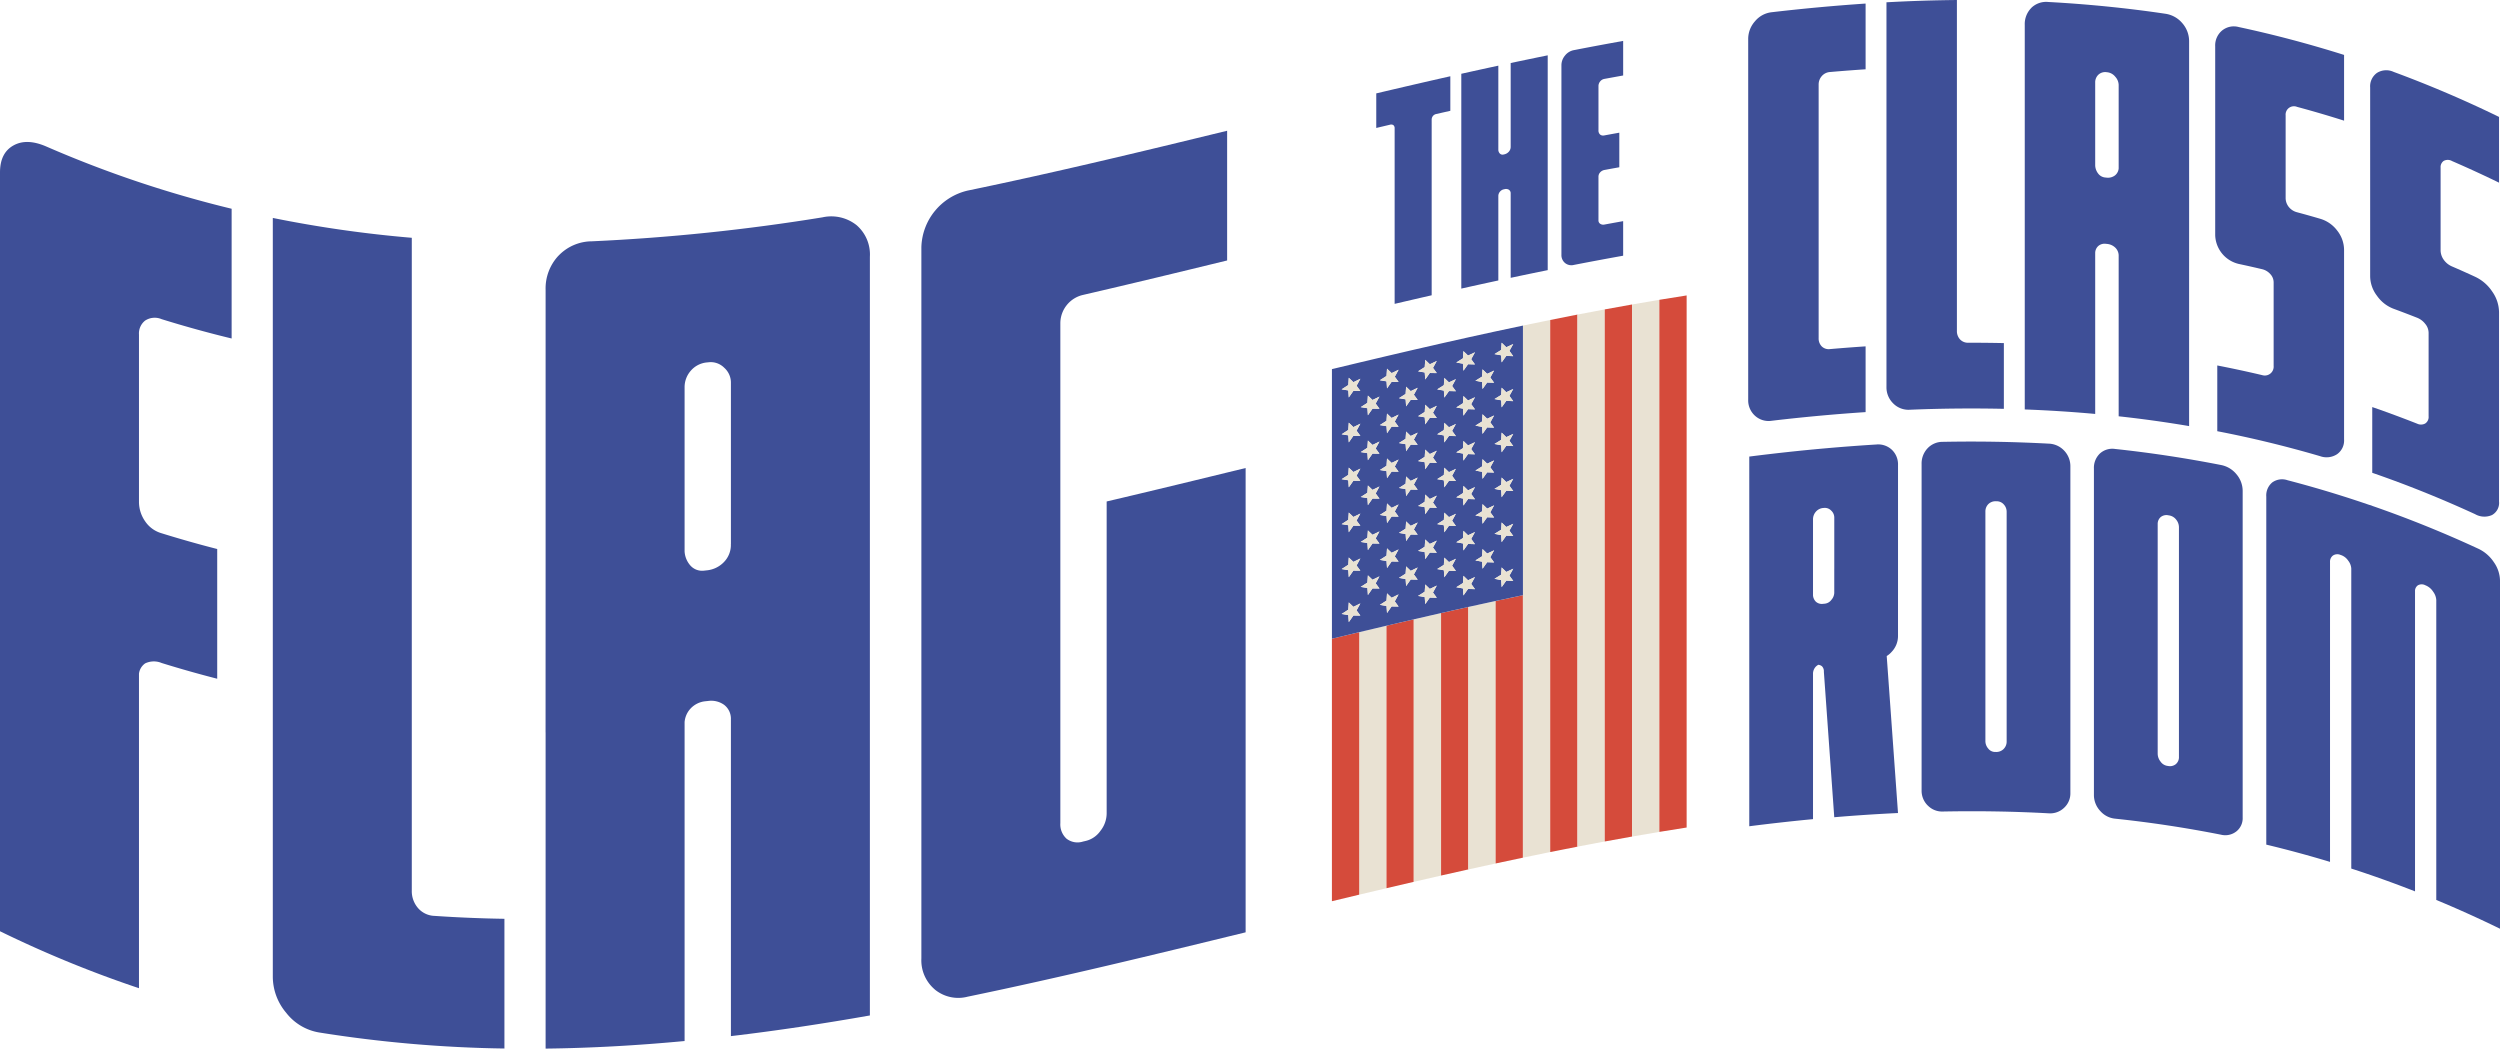 <svg id="Group_10125" data-name="Group 10125" xmlns="http://www.w3.org/2000/svg" xmlns:xlink="http://www.w3.org/1999/xlink" width="487.29" height="204.391" viewBox="0 0 487.29 204.391">
  <defs>
    <clipPath id="clip-path">
      <rect id="Rectangle_61" data-name="Rectangle 61" width="487.29" height="204.391" fill="none"/>
    </clipPath>
  </defs>
  <g id="Group_280" data-name="Group 280" clip-path="url(#clip-path)">
    <path id="Path_9954" data-name="Path 9954" d="M263.969,23.97a.779.779,0,0,0-.668-.083l-2.674.631V17.78q7.219-1.709,14.438-3.341v6.738q-1.363.306-2.727.618a1.138,1.138,0,0,0-.669.393,1.192,1.192,0,0,0-.241.776q-3.608.826-7.218,1.673a.8.8,0,0,0-.241-.666m.241-7.034q3.61-.846,7.218-1.673V57.132q-3.608.826-7.218,1.673V16.936" transform="translate(7.628 0.423)" fill="#3e4f97"/>
    <path id="Path_9955" data-name="Path 9955" d="M276.732,14.074q3.61-.806,7.218-1.583V54.36q-3.61.775-7.218,1.583Zm0,16.309q3.61-.806,7.218-1.583a1.084,1.084,0,0,0,.294.819.744.744,0,0,0,.721.192l.161-.034a1.64,1.64,0,0,0,.855-.5,1.39,1.39,0,0,0,.375-.988q3.61-.767,7.218-1.5v9.143q-3.608.732-7.218,1.5a.82.82,0,0,0-.348-.755,1.084,1.084,0,0,0-.829-.117l-.161.035a1.34,1.34,0,0,0-.748.454,1.307,1.307,0,0,0-.321.9q-3.61.775-7.218,1.583Zm9.625-18.406q3.61-.766,7.218-1.5V52.346q-3.608.732-7.218,1.5Z" transform="translate(8.099 0.307)" fill="#3e4f97"/>
    <path id="Path_9956" data-name="Path 9956" d="M296.389,10.605A2.876,2.876,0,0,1,298.1,9.548q4.812-.937,9.626-1.8v6.738q-1.819.326-3.636.662a1.364,1.364,0,0,0-.855.506,1.406,1.406,0,0,0-.321.889v8.609a1.035,1.035,0,0,0,.321.849.952.952,0,0,0,.8.171q1.47-.273,2.941-.537v6.738q-1.444.259-2.887.527a1.516,1.516,0,0,0-.829.449,1.238,1.238,0,0,0-.348.893V42.69a.783.783,0,0,0,.348.71,1.086,1.086,0,0,0,.829.14q1.819-.337,3.636-.663v6.738q-4.812.861-9.626,1.8a1.942,1.942,0,0,1-1.711-.386,1.985,1.985,0,0,1-.695-1.6V12.482a2.931,2.931,0,0,1,.695-1.876" transform="translate(8.654 0.227)" fill="#3e4f97"/>
    <path id="Path_9957" data-name="Path 9957" d="M332.385,81.013a4.046,4.046,0,0,1-1.323-3.138V7.6a5.182,5.182,0,0,1,1.323-3.472,4.916,4.916,0,0,1,3.255-1.765q9.154-1.068,18.307-1.689V13.486q-3.457.228-6.916.529a2.329,2.329,0,0,0-1.627.8,2.459,2.459,0,0,0-.61,1.632V65.881a2.182,2.182,0,0,0,.61,1.623,1.956,1.956,0,0,0,1.627.517q3.458-.3,6.916-.53V80.306q-9.152.608-18.307,1.688a3.925,3.925,0,0,1-3.255-.981" transform="translate(9.689 0.02)" fill="#3e4f97"/>
    <path id="Path_9958" data-name="Path 9958" d="M358.57,78.638a4.365,4.365,0,0,1-1.323-3.236V.446Q364.113.072,370.977,0V64.48a2.358,2.358,0,0,0,.61,1.674,2.113,2.113,0,0,0,1.627.653q3.458-.008,6.916.068V79.689q-9.152-.2-18.307.175a4.181,4.181,0,0,1-3.255-1.226" transform="translate(10.455)" fill="#3e4f97"/>
    <path id="Path_9959" data-name="Path 9959" d="M384.7,1.537A4.146,4.146,0,0,1,388.01.374c7.594.415,15.188,1.16,22.782,2.288a5.318,5.318,0,0,1,3.355,1.845,5.325,5.325,0,0,1,1.323,3.576V83.04q-6.866-1.163-13.73-1.909V16.548a2.457,2.457,0,0,0-.661-1.6,2.332,2.332,0,0,0-1.577-.877c-.034,0-.067-.005-.1-.009a1.942,1.942,0,0,0-1.627.5,2.045,2.045,0,0,0-.61,1.521V80.672q-6.866-.622-13.73-.874V4.842a4.471,4.471,0,0,1,1.271-3.3m-1.271,29.647q6.866.255,13.73.874a2.722,2.722,0,0,0,.559,1.729,1.936,1.936,0,0,0,1.373.793c.1.01.2.019.306.03a2.239,2.239,0,0,0,1.627-.443,1.934,1.934,0,0,0,.711-1.652q6.866.753,13.73,1.909V51.816q-6.866-1.163-13.73-1.909a2.177,2.177,0,0,0-.661-1.648,2.657,2.657,0,0,0-1.577-.723c-.1-.011-.2-.02-.3-.03a1.89,1.89,0,0,0-1.423.422,1.853,1.853,0,0,0-.61,1.521q-6.866-.624-13.73-.874Z" transform="translate(11.222 0.011)" fill="#3e4f97"/>
    <path id="Path_9960" data-name="Path 9960" d="M419.906,71.087q4.374.851,8.747,1.883a1.727,1.727,0,0,0,2.238-1.8V54.9a2.363,2.363,0,0,0-.662-1.637,3.075,3.075,0,0,0-1.576-.938q-2.288-.542-4.577-1.03a5.944,5.944,0,0,1-4.576-5.61V8.867a3.772,3.772,0,0,1,1.322-3.047,3.621,3.621,0,0,1,3.255-.7q10.273,2.2,20.544,5.437V23.371q-4.576-1.453-9.153-2.684a1.624,1.624,0,0,0-2.238,1.646V38.4a2.792,2.792,0,0,0,.61,1.785,3.015,3.015,0,0,0,1.627,1.044q2.239.6,4.475,1.258a6.4,6.4,0,0,1,3.356,2.333,6.1,6.1,0,0,1,1.322,3.771V85.512a3.248,3.248,0,0,1-1.372,2.876,3.726,3.726,0,0,1-3.306.377q-10.018-2.932-20.036-4.863Z" transform="translate(12.277 0.147)" fill="#3e4f97"/>
    <path id="Path_9961" data-name="Path 9961" d="M449.253,78.953q4.374,1.513,8.747,3.237a1.721,1.721,0,0,0,1.576-.032,1.507,1.507,0,0,0,.662-1.41V64.476a2.752,2.752,0,0,0-.662-1.743A3.743,3.743,0,0,0,458,61.544q-2.288-.9-4.577-1.746a6.943,6.943,0,0,1-3.255-2.545,6.37,6.37,0,0,1-1.322-3.765V16.67a3.214,3.214,0,0,1,1.322-2.845,3.4,3.4,0,0,1,3.255-.2A223.048,223.048,0,0,1,473.966,22.4V35.216q-4.576-2.229-9.153-4.211a1.672,1.672,0,0,0-1.627-.037,1.464,1.464,0,0,0-.61,1.32V48.356a3.2,3.2,0,0,0,.61,1.885,3.8,3.8,0,0,0,1.627,1.308q2.239.966,4.475,2a8.122,8.122,0,0,1,3.356,2.9,7.089,7.089,0,0,1,1.322,4V97.358A2.7,2.7,0,0,1,472.594,100a3.66,3.66,0,0,1-3.306-.178q-10.018-4.6-20.036-8.054Z" transform="translate(13.136 0.39)" fill="#3e4f97"/>
    <path id="Path_9962" data-name="Path 9962" d="M331.266,86.531q6.213-.792,12.424-1.388V157.2q-6.213.593-12.424,1.388V86.531m1.151,1.052a4.48,4.48,0,0,1,2.991-1.558q10.307-1.209,20.615-1.848a3.883,3.883,0,0,1,3.036,1.028,3.923,3.923,0,0,1,1.2,2.978v25.4q-6.213.295-12.424.821V98.391a1.832,1.832,0,0,0-.6-1.33,1.7,1.7,0,0,0-1.427-.519l-.093.007a2.108,2.108,0,0,0-1.472.734,2.226,2.226,0,0,0-.553,1.479v16.013q-6.213.593-12.424,1.388v-25.4a4.728,4.728,0,0,1,1.151-3.181m-1.151,22.6q6.213-.792,12.424-1.388V113.3a1.94,1.94,0,0,0,.553,1.512,1.72,1.72,0,0,0,1.38.425l.367-.033a1.829,1.829,0,0,0,1.289-.758,2.163,2.163,0,0,0,.553-1.335v-4.693q6.211-.523,12.424-.82v13.9a4.45,4.45,0,0,1-1.242,3.1,4.294,4.294,0,0,1-2.991,1.455q-5.154.31-10.308.776a2.283,2.283,0,0,0-1.472.641,2.014,2.014,0,0,0-.553,1.48q-6.213.593-12.424,1.387V110.184m14.173,17.223a1.265,1.265,0,0,0-1.013-.275v-2.117q6.765-.633,13.529-1.006,1.152,16,2.3,32-6.213.293-12.424.82-1.013-14.179-2.025-28.353a1.387,1.387,0,0,0-.368-1.071" transform="translate(9.695 2.463)" fill="#3e4f97"/>
    <path id="Path_9963" data-name="Path 9963" d="M365.1,154.563a4.031,4.031,0,0,1-1.2-2.954V88.016a4.323,4.323,0,0,1,1.151-3.072,4.017,4.017,0,0,1,2.991-1.269q10.307-.2,20.615.35A4.33,4.33,0,0,1,391.7,85.4a4.4,4.4,0,0,1,1.2,3.12v63.594a3.8,3.8,0,0,1-1.242,2.906,3.9,3.9,0,0,1-2.991,1.061c-6.871-.377-13.744-.481-20.615-.35a3.871,3.871,0,0,1-2.945-1.172m14.771-11.008a2.014,2.014,0,0,0,.6-1.5V97.323a2.076,2.076,0,0,0-.552-1.439,1.818,1.818,0,0,0-1.381-.626l-.092,0a1.99,1.99,0,0,0-1.564.576,2.018,2.018,0,0,0-.553,1.421v44.728a2.216,2.216,0,0,0,.553,1.478,1.685,1.685,0,0,0,1.289.662c.061,0,.122,0,.184,0a2.02,2.02,0,0,0,1.518-.569" transform="translate(10.65 2.447)" fill="#3e4f97"/>
    <path id="Path_9964" data-name="Path 9964" d="M397.734,155.55a4.546,4.546,0,0,1-1.2-3.1V88.855a3.843,3.843,0,0,1,1.151-2.931,3.58,3.58,0,0,1,2.991-.9q10.307,1.1,20.615,3.122a5.147,5.147,0,0,1,3.037,1.819,5.043,5.043,0,0,1,1.2,3.295v63.593a3.279,3.279,0,0,1-1.242,2.724,3.5,3.5,0,0,1-2.991.63q-10.307-2.039-20.615-3.121a4.414,4.414,0,0,1-2.945-1.539m14.771-9.1a1.758,1.758,0,0,0,.6-1.422V100.3a2.363,2.363,0,0,0-.552-1.515,2.137,2.137,0,0,0-1.381-.812l-.092-.014a1.789,1.789,0,0,0-1.565.367,1.76,1.76,0,0,0-.553,1.347q0,22.365,0,44.728a2.5,2.5,0,0,0,.553,1.552,1.974,1.974,0,0,0,1.289.834l.184.028a1.823,1.823,0,0,0,1.518-.364" transform="translate(11.605 2.488)" fill="#3e4f97"/>
    <path id="Path_9965" data-name="Path 9965" d="M430.324,91.388a3.265,3.265,0,0,1,2.991-.441q10.307,2.686,20.615,6.467a6.451,6.451,0,0,1,3.037,2.341,5.9,5.9,0,0,1,1.2,3.5v67.828q-6.211-2.436-12.424-4.446V108.2a2.752,2.752,0,0,0-.6-1.574,2.794,2.794,0,0,0-1.427-1.1l-.092-.029a1.532,1.532,0,0,0-1.473.143,1.491,1.491,0,0,0-.552,1.258V165.34q-6.213-1.88-12.424-3.367V94.146a3.3,3.3,0,0,1,1.15-2.757m16.566,4.762a3.163,3.163,0,0,1,2.991-.184,221.766,221.766,0,0,1,20.615,8.328,7.377,7.377,0,0,1,3.037,2.63,6.424,6.424,0,0,1,1.2,3.617v67.828q-6.213-3.032-12.424-5.611V114.317a3.007,3.007,0,0,0-.6-1.628,3.161,3.161,0,0,0-1.427-1.227l-.093-.036a1.508,1.508,0,0,0-1.472.01,1.357,1.357,0,0,0-.553,1.208v58.441q-6.211-2.436-12.424-4.446V98.811a3.039,3.039,0,0,1,1.151-2.661" transform="translate(12.56 2.657)" fill="#3e4f97"/>
    <path id="Path_9966" data-name="Path 9966" d="M2.607,27.573c1.74-.983,3.879-.906,6.424.2a219.9,219.9,0,0,0,36.118,12.13V65.19Q38.326,63.541,31.5,61.421a3.426,3.426,0,0,0-3.211.278,3.187,3.187,0,0,0-1.2,2.712V191.83A222.369,222.369,0,0,1,0,180.726V32.84c0-2.545.867-4.287,2.607-5.268m.8,77.733a9.594,9.594,0,0,1,7.626.386v5.818a16.282,16.282,0,0,1-5.217-3.792,22.037,22.037,0,0,1-4.215-6.18,16.33,16.33,0,0,1-1.6-6.9V85.815a222.368,222.368,0,0,0,27.09,11.1,6.591,6.591,0,0,0,1.2,3.91,5.751,5.751,0,0,0,3.013,2.269q5.516,1.721,11.034,3.131v25.284q-5.418-1.386-10.835-3.069a3.924,3.924,0,0,0-3.211.078,2.869,2.869,0,0,0-1.2,2.709A222.529,222.529,0,0,1,0,120.126V111.5c0-3.208,1.136-5.254,3.411-6.194" transform="translate(0 0.787)" fill="#3e4f97"/>
    <path id="Path_9967" data-name="Path 9967" d="M54.27,196.2a10.923,10.923,0,0,1-2.607-7.036V41.272a236.194,236.194,0,0,0,27.089,3.87v127.22a5.045,5.045,0,0,0,1.2,3.409,4.437,4.437,0,0,0,3.211,1.541q6.822.463,13.645.569v25.283a251.191,251.191,0,0,1-36.118-3.126A10.24,10.24,0,0,1,54.27,196.2" transform="translate(1.512 1.208)" fill="#3e4f97"/>
    <path id="Path_9968" data-name="Path 9968" d="M105.835,48.645a9.055,9.055,0,0,1,6.521-2.811A389.839,389.839,0,0,0,157.3,41.16a7.924,7.924,0,0,1,6.622,1.517,7.545,7.545,0,0,1,2.608,6.165V196.729c-9.029,1.593-18.058,2.962-27.087,4.027V73.336a3.869,3.869,0,0,0-1.307-2.857,3.712,3.712,0,0,0-3.11-1.06l-.2.02a4.7,4.7,0,0,0-3.212,1.631,4.845,4.845,0,0,0-1.2,3.226V201.714c-9.031.851-18.061,1.37-27.09,1.476V55.3a9.306,9.306,0,0,1,2.509-6.659m-2.509,58.63c9.03-.1,18.06-.624,27.09-1.475a4.528,4.528,0,0,0,1.1,3.2,3.06,3.06,0,0,0,2.708,1.031c.2-.023.4-.042.6-.065a5.318,5.318,0,0,0,3.211-1.556,4.759,4.759,0,0,0,1.4-3.574c9.029-1.063,18.058-2.434,27.087-4.025v34.311c-9.029,1.592-18.058,2.962-27.087,4.025a3.411,3.411,0,0,0-1.307-2.954,4.313,4.313,0,0,0-3.11-.762l-.6.064a4.544,4.544,0,0,0-2.81,1.388,4.375,4.375,0,0,0-1.2,3.223c-9.031.851-18.061,1.371-27.09,1.475Z" transform="translate(3.024 1.2)" fill="#3e4f97"/>
    <path id="Path_9969" data-name="Path 9969" d="M177.09,192.128a7.428,7.428,0,0,1-2.607-6.011V47.461a11.663,11.663,0,0,1,9.031-11.04c16.855-3.487,33.711-7.55,50.567-11.661q0,12.641,0,25.283c-9.365,2.284-18.73,4.553-28.094,6.718a5.682,5.682,0,0,0-4.415,5.424v97.523a3.77,3.77,0,0,0,1.2,3.036,3.488,3.488,0,0,0,3.211.565l.6-.139a4.892,4.892,0,0,0,2.81-1.958,5.5,5.5,0,0,0,1.206-3.392v-60.8c9.029-2.117,18.057-4.319,27.087-6.522V181c-18.06,4.408-36.119,8.808-54.177,12.543a7.207,7.207,0,0,1-6.424-1.41" transform="translate(5.107 0.725)" fill="#3e4f97"/>
    <path id="Path_9970" data-name="Path 9970" d="M262.716,118.493v51.164q-2.659.625-5.318,1.261V119.754q2.659-.635,5.318-1.261" transform="translate(7.533 3.468)" fill="#e9e2d3"/>
    <path id="Path_9971" data-name="Path 9971" d="M267.883,117.286V168.45q-2.659.616-5.318,1.242V118.528q2.659-.627,5.318-1.242" transform="translate(7.684 3.433)" fill="#d54b3b"/>
    <path id="Path_9972" data-name="Path 9972" d="M273.051,116.1v51.164q-2.659.6-5.318,1.221V117.321q2.659-.618,5.318-1.221" transform="translate(7.836 3.398)" fill="#e9e2d3"/>
    <path id="Path_9973" data-name="Path 9973" d="M278.218,114.941V166.1q-2.659.59-5.318,1.194V116.135q2.659-.6,5.318-1.194" transform="translate(7.987 3.364)" fill="#d54b3b"/>
    <path id="Path_9974" data-name="Path 9974" d="M283.385,113.81v51.164q-2.659.573-5.318,1.164V114.974q2.659-.59,5.318-1.164" transform="translate(8.138 3.331)" fill="#e9e2d3"/>
    <path id="Path_9975" data-name="Path 9975" d="M288.552,112.711v51.164q-2.659.557-5.318,1.131V113.842q2.659-.573,5.318-1.131" transform="translate(8.289 3.299)" fill="#d54b3b"/>
    <path id="Path_9976" data-name="Path 9976" d="M288.4,165.4V114.236h0V61.688q2.657-.556,5.315-1.093V164.306q-2.659.537-5.318,1.094" transform="translate(8.44 1.773)" fill="#e9e2d3"/>
    <path id="Path_9977" data-name="Path 9977" d="M293.568,164.336V60.625q2.659-.536,5.318-1.052V163.284q-2.659.514-5.318,1.052" transform="translate(8.592 1.743)" fill="#d54b3b"/>
    <path id="Path_9978" data-name="Path 9978" d="M298.736,163.313V59.6q2.659-.516,5.318-1.008V162.3q-2.659.493-5.318,1.008" transform="translate(8.743 1.715)" fill="#e9e2d3"/>
    <path id="Path_9979" data-name="Path 9979" d="M303.9,162.331V58.62q2.659-.491,5.318-.96V161.371q-2.659.466-5.318.96" transform="translate(8.894 1.688)" fill="#d54b3b"/>
    <path id="Path_9980" data-name="Path 9980" d="M309.07,161.4V57.686q2.659-.466,5.318-.908V160.489q-2.659.44-5.318.908" transform="translate(9.045 1.662)" fill="#e9e2d3"/>
    <path id="Path_9981" data-name="Path 9981" d="M314.237,160.513V56.8q2.66-.438,5.319-.852V159.66q-2.66.412-5.319.853" transform="translate(9.197 1.637)" fill="#d54b3b"/>
    <path id="Path_9982" data-name="Path 9982" d="M257.548,119.718v51.164q-2.659.633-5.318,1.275V120.993q2.659-.641,5.318-1.275" transform="translate(7.382 3.504)" fill="#d54b3b"/>
    <path id="Path_9983" data-name="Path 9983" d="M289.463,114.2V61.657h0q-2.659.557-5.318,1.131t-5.319,1.164q-2.659.588-5.318,1.194t-5.318,1.22q-2.659.616-5.318,1.242t-5.319,1.261q-2.659.633-5.318,1.275v52.547q2.66-.641,5.318-1.276t5.319-1.261q2.659-.625,5.318-1.241t5.318-1.221q2.66-.6,5.318-1.193t5.319-1.164q2.659-.573,5.318-1.131h0m-10.7-37.946,1.356-.64-.743,1.349.743,1.02-1.356-.042-.9,1.273c-.031-.457-.063-.917-.095-1.374l-1.3-.232,1.3-.81q.048-.709.095-1.417.449.437.9.873M259.243,75.3c.3.287.6.572.9.859L261.5,75.5q-.372.678-.744,1.36l.744,1.009-1.357-.02q-.449.641-.9,1.286-.048-.685-.095-1.373l-1.3-.212q.648-.415,1.3-.83.046-.709.095-1.417m3.724,3.5.9.861,1.357-.659-.744,1.36.744,1.01-1.357-.024-.9,1.285q-.048-.687-.095-1.373l-1.3-.215,1.3-.826q.046-.709.095-1.418m-3.724,5.257c.3.286.6.574.9.86l1.357-.663-.744,1.361.744,1.009c-.453-.006-.9-.014-1.357-.02q-.449.642-.9,1.286-.048-.687-.095-1.373l-1.3-.212,1.3-.831q.046-.709.095-1.417m0,8.759.9.86,1.357-.663-.744,1.361.744,1.008-1.357-.02q-.449.642-.9,1.287-.048-.687-.095-1.373l-1.3-.212,1.3-.831q.046-.709.095-1.417m0,8.759.9.859c.452-.219.9-.442,1.357-.663l-.744,1.361c.248.338.5.672.744,1.009l-1.357-.02c-.3.429-.6.856-.9,1.286-.032-.458-.064-.914-.095-1.373l-1.3-.212,1.3-.83q.046-.71.095-1.417m0,8.758.9.86c.452-.22.9-.443,1.357-.663l-.744,1.361.744,1.009-1.357-.021-.9,1.287q-.048-.687-.095-1.373l-1.3-.212,1.3-.831q.046-.709.095-1.417m2.331-3.013,1.3-.828q.046-.709.095-1.418l.9.863,1.357-.659q-.372.679-.744,1.359.372.506.744,1.01l-1.357-.024q-.448.642-.9,1.286-.048-.686-.095-1.373l-1.3-.215m22.344-5.077,1.3-.8q.048-.709.095-1.416l.9.882,1.357-.631q-.372.672-.744,1.343l.744,1.025q-.678-.028-1.357-.051l-.9,1.265q-.048-.687-.095-1.375l-1.3-.242m0-8.758,1.3-.8c.032-.471.063-.945.095-1.416l.9.882,1.357-.631q-.372.672-.744,1.343l.744,1.026-1.357-.052-.9,1.265q-.048-.687-.095-1.374-.648-.124-1.3-.242m0-8.759,1.3-.8q.048-.707.095-1.415.448.44.9.881l1.357-.63-.744,1.342.744,1.026q-.678-.028-1.357-.051l-.9,1.265c-.032-.459-.063-.916-.095-1.375l-1.3-.242m-5.159.286,1.356-.64-.743,1.348q.372.509.743,1.02L278.76,86.7l-.9,1.273q-.046-.687-.095-1.374l-1.3-.232q.648-.408,1.3-.811c.032-.471.064-.945.095-1.416l.9.873m-11.173,6.916,1.357-.655q-.372.678-.743,1.357l.743,1.012-1.357-.027q-.448.641-.9,1.281-.048-.687-.095-1.373c-.432-.073-.866-.145-1.3-.219l1.3-.823q.048-.709.095-1.417l.9.865m14.9,7.088q-.449.633-.9,1.269-.048-.687-.095-1.374l-1.3-.237,1.3-.806q.046-.709.095-1.416.448.437.9.878.678-.32,1.357-.636l-.744,1.345.744,1.024-1.357-.047m-3.724-3.557q-.449.635-.9,1.272c-.031-.457-.063-.917-.095-1.374q-.648-.114-1.3-.232l1.3-.81c.032-.472.064-.946.095-1.417l.9.874,1.356-.641q-.371.675-.743,1.349c.248.341.5.679.743,1.02l-1.356-.041m3.724-5.2-.9,1.268c-.032-.457-.064-.916-.095-1.374l-1.3-.236,1.3-.806q.046-.709.095-1.417.448.438.9.878l1.357-.635-.744,1.345.744,1.023c-.453-.015-.9-.032-1.357-.046m-11.173,6.881q-.448.639-.9,1.279c-.032-.458-.063-.917-.095-1.374-.432-.075-.865-.148-1.3-.222q.65-.409,1.3-.82.048-.709.095-1.416.449.432.9.867l1.357-.651-.744,1.353c.248.34.5.677.744,1.016l-1.357-.032m-.9-11.313c.3.289.6.577.9.868l1.357-.652-.744,1.355.744,1.015q-.678-.017-1.357-.032-.448.639-.9,1.279-.048-.685-.095-1.374l-1.3-.221,1.3-.821c.032-.471.063-.945.095-1.416m3.63,4.944q.046-.71.094-1.416c.3.289.6.581.9.871l1.357-.647q-.372.676-.744,1.352l.744,1.017-1.357-.036-.9,1.276c-.031-.459-.063-.916-.094-1.374l-1.3-.226,1.3-.816m7.542-11.836q.448.44.9.878l1.357-.635-.744,1.345.744,1.024-1.357-.047q-.449.633-.9,1.269c-.032-.458-.064-.917-.095-1.374q-.65-.12-1.3-.237l1.3-.806q.046-.709.095-1.417m.9,28.841c-.3.422-.6.846-.9,1.268-.032-.458-.064-.915-.095-1.374l-1.3-.236,1.3-.806q.046-.709.095-1.416l.9.877,1.357-.635L283.1,106.8l.744,1.023c-.453-.014-.9-.032-1.357-.046m-3.724-3.558-.9,1.273q-.046-.687-.095-1.374c-.432-.076-.865-.154-1.3-.232l1.3-.81c.032-.472.064-.946.095-1.417q.449.435.9.874l1.356-.641-.743,1.349.743,1.019-1.356-.041m-6.014-3.873q.65-.408,1.3-.815c.031-.472.063-.944.094-1.417.3.289.6.581.9.871l1.357-.646-.744,1.351.744,1.017-1.357-.035q-.449.636-.9,1.275c-.031-.458-.063-.915-.094-1.374l-1.3-.226m-1.435,5.553-.9,1.28q-.048-.686-.095-1.375l-1.3-.221,1.3-.82q.048-.709.095-1.417l.9.868,1.357-.65-.744,1.353.744,1.015-1.357-.032m-3.724-3.523-.9,1.281c-.032-.458-.064-.914-.095-1.373l-1.3-.218,1.3-.823q.048-.71.095-1.418l.9.865,1.357-.655q-.372.678-.743,1.357l.743,1.013-1.357-.028m-6.013-3.811c.432-.275.865-.552,1.3-.826q.046-.71.095-1.418l.9.863,1.357-.66-.744,1.36.744,1.01-1.357-.024-.9,1.285q-.048-.687-.095-1.373l-1.3-.215m0-8.759c.432-.275.865-.553,1.3-.826q.046-.709.095-1.418.448.432.9.863l1.357-.659q-.372.678-.744,1.359.372.506.744,1.01l-1.357-.024q-.448.644-.9,1.285c-.032-.457-.064-.916-.095-1.373q-.65-.107-1.3-.215m6.013-6.634,1.357-.655-.743,1.357.743,1.013-1.357-.028-.9,1.281q-.048-.687-.095-1.373l-1.3-.218,1.3-.824q.048-.709.095-1.417l.9.865m2.827-6.1.9.868,1.357-.652-.744,1.355c.248.34.5.676.744,1.015l-1.357-.032q-.448.639-.9,1.28c-.032-.459-.063-.916-.095-1.375-.432-.075-.865-.147-1.3-.221.433-.273.866-.548,1.3-.82q.048-.709.095-1.417m3.63,4.945c.031-.473.063-.945.094-1.417.3.289.6.581.9.871q.678-.324,1.357-.646l-.744,1.351.744,1.017-1.357-.035-.9,1.275c-.031-.458-.063-.915-.094-1.374q-.65-.111-1.3-.226l1.3-.815m7.542-11.836q.448.438.9.878l1.357-.636-.744,1.345.744,1.024-1.357-.047-.9,1.269c-.032-.458-.064-.917-.095-1.374l-1.3-.237,1.3-.806c.031-.471.063-.945.095-1.416m3.724,3.576.9.881,1.357-.63q-.372.672-.744,1.343l.744,1.026c-.452-.019-.9-.035-1.357-.052l-.9,1.265q-.048-.687-.095-1.375l-1.3-.241,1.3-.8c.032-.471.063-.945.095-1.416m-1.393,37.251,1.3-.8c.032-.47.063-.944.095-1.415q.448.44.9.881l1.357-.63-.744,1.343.744,1.025c-.452-.018-.9-.034-1.357-.052l-.9,1.266q-.048-.687-.095-1.375-.648-.123-1.3-.242m-5.159,1.973-.9,1.272c-.031-.457-.063-.916-.095-1.373l-1.3-.232,1.3-.811c.032-.471.064-.945.095-1.417q.449.438.9.874l1.356-.641q-.371.675-.743,1.349l.743,1.02-1.356-.041m-6.014-3.873q.65-.408,1.3-.815.046-.709.094-1.417l.9.871,1.357-.647-.744,1.352.744,1.017q-.679-.02-1.357-.036l-.9,1.276c-.031-.459-.063-.916-.094-1.374l-1.3-.226m-1.435,5.553q-.448.641-.9,1.279-.048-.687-.095-1.374l-1.3-.221,1.3-.82q.048-.709.095-1.417.449.432.9.868.679-.327,1.357-.652l-.744,1.355.744,1.015-1.357-.032m-3.724-3.523q-.448.639-.9,1.281-.048-.687-.095-1.373l-1.3-.219,1.3-.823q.048-.709.095-1.417l.9.865,1.357-.655q-.372.678-.743,1.357l.743,1.013-1.357-.028m-6.013,4.948,1.3-.828q.046-.709.095-1.418l.9.863q.678-.329,1.357-.66l-.744,1.36q.372.506.744,1.01l-1.357-.024-.9,1.285q-.048-.685-.095-1.372l-1.3-.215m-6.056-.476c.3.285.6.573.9.858l1.356-.666-.743,1.363.743,1.007-1.356-.016-.9,1.288q-.046-.687-.095-1.372c-.432-.071-.865-.139-1.3-.211.432-.276.865-.555,1.3-.832q.048-.709.095-1.418m0-8.759.9.859,1.356-.666q-.372.681-.743,1.362l.743,1.007-1.356-.016-.9,1.288q-.046-.687-.095-1.372c-.432-.071-.865-.14-1.3-.21l1.3-.833q.048-.709.095-1.418m0-8.759.9.859,1.356-.666-.743,1.363c.248.335.5.671.743,1.007l-1.356-.018-.9,1.288q-.046-.685-.095-1.372l-1.3-.21,1.3-.833q.048-.709.095-1.418m0-8.758c.3.285.6.573.9.858l1.356-.665q-.372.679-.743,1.362l.743,1.007-1.356-.016q-.449.642-.9,1.288-.046-.685-.095-1.373c-.432-.071-.865-.14-1.3-.21.432-.276.865-.555,1.3-.832q.048-.709.095-1.418m0-8.759c.3.286.6.573.9.858l1.356-.665-.743,1.363q.372.5.743,1.007-.678-.011-1.356-.017l-.9,1.288q-.046-.685-.095-1.373l-1.3-.209,1.3-.833q.048-.709.095-1.418m.9-7.9,1.356-.665q-.372.679-.743,1.362c.248.335.5.671.743,1.007q-.678-.009-1.356-.016l-.9,1.288q-.046-.689-.095-1.373c-.432-.071-.865-.14-1.3-.21l1.3-.833q.048-.709.095-1.417c.3.285.6.572.9.858m6.457-1.21q.046-.71.095-1.418l.9.863,1.357-.659-.744,1.359.744,1.01-1.357-.024-.9,1.285q-.048-.687-.095-1.373l-1.3-.215,1.3-.826m4.715,2.951,1.357-.655-.743,1.357.743,1.013c-.452-.009-.9-.02-1.357-.028q-.448.641-.9,1.281-.048-.687-.095-1.373l-1.3-.219,1.3-.822q.048-.709.095-1.417c.3.288.6.574.9.864m3.724-3.548q-.448.639-.9,1.279-.048-.687-.095-1.375l-1.3-.22,1.3-.821q.048-.709.095-1.416c.3.288.6.578.9.867q.679-.324,1.357-.651l-.744,1.355.744,1.014-1.357-.031m2.734,2.39c.031-.473.063-.945.094-1.417l.9.871,1.357-.646-.744,1.351q.372.508.744,1.018-.679-.02-1.357-.036l-.9,1.275c-.031-.459-.063-.915-.094-1.373q-.65-.116-1.3-.227c.433-.272.866-.546,1.3-.815M278.76,67.5l1.356-.64q-.371.675-.743,1.348l.743,1.02-1.356-.041-.9,1.272q-.046-.687-.095-1.374c-.432-.077-.865-.155-1.3-.231l1.3-.811q.048-.709.095-1.417l.9.874m6.457-1.087q.048-.707.095-1.415.448.438.9.881.678-.317,1.357-.63l-.744,1.342.744,1.026-1.357-.051q-.448.631-.9,1.265c-.032-.46-.063-.917-.095-1.376l-1.3-.241,1.3-.8" transform="translate(7.382 1.804)" fill="#3e4f97"/>
    <path id="Path_9984" data-name="Path 9984" d="M257.719,71.72q-.374.681-.745,1.362l.745,1.007-1.358-.016c-.3.43-.6.858-.9,1.288q-.046-.687-.095-1.373l-1.3-.209,1.3-.833q.049-.709.095-1.418l.9.858,1.358-.665" transform="translate(7.436 2.093)" fill="#e9e2d3"/>
    <path id="Path_9985" data-name="Path 9985" d="M257.719,114.268q-.374.681-.745,1.363l.745,1.007-1.358-.018c-.3.429-.6.858-.9,1.289q-.046-.687-.095-1.373l-1.3-.21q.65-.415,1.3-.833c.033-.472.064-.946.095-1.417l.9.857,1.358-.665" transform="translate(7.436 3.339)" fill="#e9e2d3"/>
    <path id="Path_9986" data-name="Path 9986" d="M257.719,80.229q-.374.681-.745,1.363l.745,1.007q-.679-.011-1.358-.018c-.3.43-.6.859-.9,1.289q-.046-.687-.095-1.373c-.432-.07-.865-.141-1.3-.21l1.3-.833c.033-.472.064-.946.095-1.417l.9.857,1.358-.665" transform="translate(7.436 2.342)" fill="#e9e2d3"/>
    <path id="Path_9987" data-name="Path 9987" d="M257.719,88.739c-.249.453-.5.909-.745,1.362q.372.5.745,1.008l-1.358-.018c-.3.429-.6.858-.9,1.289q-.046-.687-.095-1.373-.648-.107-1.3-.21c.433-.277.866-.556,1.3-.833.033-.472.064-.946.095-1.417l.9.857,1.358-.665" transform="translate(7.436 2.591)" fill="#e9e2d3"/>
    <path id="Path_9988" data-name="Path 9988" d="M257.719,97.25q-.374.679-.745,1.362.372.5.745,1.008-.679-.011-1.358-.017c-.3.429-.6.858-.9,1.288q-.046-.687-.095-1.372c-.432-.071-.865-.14-1.3-.21l1.3-.833q.049-.709.095-1.418c.3.286.6.572.9.858l1.358-.665" transform="translate(7.436 2.84)" fill="#e9e2d3"/>
    <path id="Path_9989" data-name="Path 9989" d="M257.719,105.758c-.249.453-.5.909-.745,1.362l.745,1.007-1.358-.016c-.3.429-.6.858-.9,1.288q-.046-.687-.095-1.372c-.432-.071-.865-.14-1.3-.21l1.3-.833q.049-.709.095-1.418c.3.286.6.572.9.858l1.358-.665" transform="translate(7.436 3.09)" fill="#e9e2d3"/>
    <path id="Path_9990" data-name="Path 9990" d="M284.411,64.9l.9.881,1.357-.63-.744,1.343.744,1.025-1.357-.051-.9,1.265q-.048-.689-.095-1.375l-1.3-.242,1.3-.8q.048-.707.095-1.415" transform="translate(8.283 1.899)" fill="#e9e2d3"/>
    <path id="Path_9991" data-name="Path 9991" d="M284.316,108.867q.048-.707.095-1.415l.9.88,1.357-.63q-.372.673-.744,1.343l.744,1.026-1.357-.052-.9,1.266q-.048-.689-.095-1.375-.648-.124-1.3-.242l1.3-.8" transform="translate(8.283 3.145)" fill="#e9e2d3"/>
    <path id="Path_9992" data-name="Path 9992" d="M286.664,73.663q-.372.672-.744,1.343l.744,1.026c-.452-.019-.9-.035-1.357-.052l-.9,1.265q-.048-.687-.095-1.375l-1.3-.241,1.3-.8c.031-.471.063-.945.095-1.416q.448.442.9.881l1.357-.63" transform="translate(8.283 2.149)" fill="#e9e2d3"/>
    <path id="Path_9993" data-name="Path 9993" d="M284.316,83.337q.048-.707.095-1.415.448.44.9.881l1.357-.63-.744,1.342.744,1.026q-.678-.028-1.357-.051l-.9,1.265c-.032-.459-.063-.916-.095-1.375l-1.3-.242,1.3-.8" transform="translate(8.283 2.398)" fill="#e9e2d3"/>
    <path id="Path_9994" data-name="Path 9994" d="M284.316,91.847q.048-.707.095-1.415.448.44.9.881l1.357-.63-.744,1.342.744,1.026L285.307,93q-.448.631-.9,1.265-.048-.689-.095-1.375-.648-.122-1.3-.242l1.3-.8" transform="translate(8.283 2.647)" fill="#e9e2d3"/>
    <path id="Path_9995" data-name="Path 9995" d="M284.316,100.357q.048-.707.095-1.415.448.44.9.881l1.357-.63c-.248.448-.5.893-.744,1.342l.744,1.026q-.678-.028-1.357-.052l-.9,1.266q-.048-.689-.095-1.375l-1.3-.242,1.3-.8" transform="translate(8.283 2.896)" fill="#e9e2d3"/>
    <path id="Path_9996" data-name="Path 9996" d="M261.337,75.114c-.248.452-.5.907-.744,1.36l.744,1.01-1.357-.021-.9,1.287q-.048-.687-.095-1.373l-1.3-.213,1.3-.83q.048-.709.095-1.417c.3.287.6.572.9.86l1.357-.663" transform="translate(7.542 2.193)" fill="#e9e2d3"/>
    <path id="Path_9997" data-name="Path 9997" d="M261.337,83.624l-.744,1.361.744,1.009-1.357-.021-.9,1.287q-.048-.687-.095-1.373-.648-.108-1.3-.212.648-.417,1.3-.831.048-.709.095-1.417.449.429.9.86l1.357-.663" transform="translate(7.542 2.442)" fill="#e9e2d3"/>
    <path id="Path_9998" data-name="Path 9998" d="M261.337,92.133l-.744,1.361.744,1.008-1.357-.02-.9,1.287q-.048-.687-.095-1.373l-1.3-.212,1.3-.831q.048-.709.095-1.417.449.429.9.86l1.357-.663" transform="translate(7.542 2.691)" fill="#e9e2d3"/>
    <path id="Path_9999" data-name="Path 9999" d="M261.337,100.643,260.592,102l.744,1.009-1.357-.021c-.3.429-.6.856-.9,1.287-.032-.458-.063-.914-.095-1.373l-1.3-.212,1.3-.83q.048-.71.095-1.418c.3.287.6.572.9.86l1.357-.663" transform="translate(7.542 2.94)" fill="#e9e2d3"/>
    <path id="Path_10000" data-name="Path 10000" d="M261.337,109.152l-.744,1.361.744,1.009q-.678-.012-1.357-.021l-.9,1.287q-.048-.687-.095-1.373l-1.3-.212,1.3-.831q.048-.709.095-1.417l.9.86,1.357-.663" transform="translate(7.542 3.189)" fill="#e9e2d3"/>
    <path id="Path_10001" data-name="Path 10001" d="M262.7,69.807c.3.287.6.576.9.863l1.357-.659q-.372.679-.744,1.359l.744,1.01-1.357-.023-.9,1.284q-.048-.687-.095-1.373l-1.3-.214,1.3-.828q.048-.71.095-1.418" transform="translate(7.648 2.043)" fill="#e9e2d3"/>
    <path id="Path_10002" data-name="Path 10002" d="M262.607,113.773q.048-.709.095-1.418l.9.863q.678-.329,1.357-.66l-.744,1.36q.372.506.744,1.01L263.6,114.9l-.9,1.285q-.048-.685-.095-1.372l-1.3-.215,1.3-.828" transform="translate(7.648 3.288)" fill="#e9e2d3"/>
    <path id="Path_10003" data-name="Path 10003" d="M264.955,78.52q-.372.679-.743,1.36l.743,1.01-1.356-.024-.9,1.285q-.046-.687-.095-1.373l-1.3-.215,1.3-.826q.048-.709.095-1.418l.9.861,1.356-.659" transform="translate(7.648 2.292)" fill="#e9e2d3"/>
    <path id="Path_10004" data-name="Path 10004" d="M262.607,88.244q.048-.709.095-1.417l.9.861,1.357-.659c-.248.452-.5.907-.744,1.359l.744,1.011c-.452-.008-.9-.018-1.357-.024l-.9,1.285q-.048-.687-.095-1.373l-1.3-.215,1.3-.828" transform="translate(7.648 2.541)" fill="#e9e2d3"/>
    <path id="Path_10005" data-name="Path 10005" d="M262.607,96.754q.048-.709.095-1.418c.3.287.6.576.9.863l1.357-.659c-.248.452-.5.907-.744,1.359l.744,1.011c-.452-.008-.9-.017-1.357-.024l-.9,1.283q-.048-.685-.095-1.372l-1.3-.215,1.3-.828" transform="translate(7.648 2.79)" fill="#e9e2d3"/>
    <path id="Path_10006" data-name="Path 10006" d="M262.607,105.263q.048-.709.095-1.418l.9.864,1.357-.659q-.372.678-.744,1.359l.744,1.009c-.452-.006-.9-.016-1.357-.023q-.448.642-.9,1.285-.048-.687-.095-1.373l-1.3-.215q.648-.414,1.3-.828" transform="translate(7.648 3.039)" fill="#e9e2d3"/>
    <path id="Path_10007" data-name="Path 10007" d="M268.573,73.422q-.372.678-.743,1.356l.743,1.014c-.452-.009-.9-.02-1.357-.028q-.448.641-.9,1.281-.048-.687-.095-1.373l-1.3-.219,1.3-.823q.048-.709.095-1.417c.3.289.6.575.9.865l1.357-.655" transform="translate(7.753 2.143)" fill="#e9e2d3"/>
    <path id="Path_10008" data-name="Path 10008" d="M268.573,81.932l-.743,1.357.743,1.013-1.357-.028-.9,1.281q-.048-.687-.095-1.373l-1.3-.218,1.3-.824q.048-.709.095-1.417l.9.865,1.357-.655" transform="translate(7.753 2.392)" fill="#e9e2d3"/>
    <path id="Path_10009" data-name="Path 10009" d="M268.573,90.442q-.372.678-.743,1.357l.743,1.012-1.357-.027q-.448.641-.9,1.281-.048-.687-.095-1.373l-1.3-.218q.648-.414,1.3-.824.048-.709.095-1.417l.9.865,1.357-.655" transform="translate(7.753 2.641)" fill="#e9e2d3"/>
    <path id="Path_10010" data-name="Path 10010" d="M266.32,102.574c-.032-.458-.064-.914-.095-1.373l-1.3-.218,1.3-.823q.048-.71.095-1.418l.9.865,1.357-.655q-.372.678-.743,1.357l.743,1.013-1.357-.028-.9,1.281" transform="translate(7.753 2.89)" fill="#e9e2d3"/>
    <path id="Path_10011" data-name="Path 10011" d="M266.32,111.084q-.048-.687-.095-1.373l-1.3-.218,1.3-.824q.048-.709.095-1.417l.9.865,1.357-.655q-.372.678-.743,1.357l.743,1.013-1.357-.028q-.448.639-.9,1.281" transform="translate(7.753 3.139)" fill="#e9e2d3"/>
    <path id="Path_10012" data-name="Path 10012" d="M269.843,70.583l-1.3-.221,1.3-.82q.048-.709.095-1.417l.9.868,1.357-.65-.744,1.353.744,1.015c-.452-.011-.9-.021-1.357-.031q-.448.638-.9,1.278c-.032-.457-.063-.916-.095-1.374" transform="translate(7.859 1.994)" fill="#e9e2d3"/>
    <path id="Path_10013" data-name="Path 10013" d="M269.843,113.131l-1.3-.221,1.3-.821q.048-.707.095-1.416.448.432.9.868.678-.327,1.357-.652l-.744,1.355q.372.506.744,1.015l-1.357-.032q-.448.639-.9,1.279-.048-.687-.095-1.374" transform="translate(7.859 3.239)" fill="#e9e2d3"/>
    <path id="Path_10014" data-name="Path 10014" d="M272.191,76.85q-.372.676-.744,1.355c.248.34.5.676.744,1.015l-1.357-.032c-.3.426-.6.851-.9,1.279-.032-.458-.063-.915-.095-1.374-.432-.076-.865-.148-1.3-.221l1.3-.82q.048-.709.095-1.417l.9.867,1.357-.65" transform="translate(7.859 2.243)" fill="#e9e2d3"/>
    <path id="Path_10015" data-name="Path 10015" d="M272.191,85.359l-.744,1.353.744,1.016q-.678-.017-1.357-.032-.448.639-.9,1.279-.048-.685-.095-1.374l-1.3-.222q.65-.409,1.3-.82c.032-.471.063-.945.095-1.416l.9.867,1.357-.65" transform="translate(7.859 2.492)" fill="#e9e2d3"/>
    <path id="Path_10016" data-name="Path 10016" d="M269.843,96.112l-1.3-.221,1.3-.821q.048-.709.095-1.416.448.432.9.868.678-.327,1.357-.652l-.744,1.355.744,1.015-1.357-.032q-.448.639-.9,1.279-.048-.687-.095-1.374" transform="translate(7.859 2.741)" fill="#e9e2d3"/>
    <path id="Path_10017" data-name="Path 10017" d="M269.843,104.622l-1.3-.221,1.3-.821q.048-.707.095-1.416.448.432.9.868l1.357-.652-.744,1.355q.372.506.744,1.015c-.452-.012-.9-.022-1.357-.032q-.448.641-.9,1.279-.048-.686-.095-1.374" transform="translate(7.859 2.99)" fill="#e9e2d3"/>
    <path id="Path_10018" data-name="Path 10018" d="M273.556,71.551l.9.871,1.357-.647-.744,1.351.744,1.018-1.357-.036q-.448.639-.9,1.276c-.032-.459-.063-.916-.095-1.374l-1.3-.227,1.3-.815q.048-.709.095-1.416" transform="translate(7.965 2.094)" fill="#e9e2d3"/>
    <path id="Path_10019" data-name="Path 10019" d="M273.556,80.06l.9.871,1.357-.646-.744,1.351.744,1.018-1.357-.036q-.448.638-.9,1.275-.048-.687-.095-1.373-.648-.113-1.3-.227.648-.408,1.3-.815c.032-.473.063-.945.095-1.417" transform="translate(7.965 2.343)" fill="#e9e2d3"/>
    <path id="Path_10020" data-name="Path 10020" d="M273.556,88.57l.9.871,1.357-.646-.744,1.351.744,1.017c-.452-.011-.9-.025-1.357-.035l-.9,1.275c-.032-.459-.063-.915-.095-1.373l-1.3-.227,1.3-.815c.032-.473.063-.945.095-1.417" transform="translate(7.965 2.592)" fill="#e9e2d3"/>
    <path id="Path_10021" data-name="Path 10021" d="M273.462,98.5c.032-.472.063-.944.095-1.417l.9.871q.678-.326,1.357-.647c-.248.452-.5.9-.744,1.352q.372.506.744,1.017l-1.357-.036-.9,1.276c-.032-.459-.063-.915-.095-1.374l-1.3-.226,1.3-.815" transform="translate(7.965 2.841)" fill="#e9e2d3"/>
    <path id="Path_10022" data-name="Path 10022" d="M273.462,107.006q.048-.709.095-1.416l.9.87,1.357-.646-.744,1.351c.248.341.5.678.744,1.018q-.678-.02-1.357-.036-.448.636-.9,1.275-.048-.687-.095-1.373l-1.3-.227,1.3-.815" transform="translate(7.965 3.09)" fill="#e9e2d3"/>
    <path id="Path_10023" data-name="Path 10023" d="M279.428,66.719q-.372.675-.744,1.349l.744,1.019-1.357-.041c-.3.425-.6.848-.9,1.273q-.048-.689-.095-1.374l-1.3-.232,1.3-.811q.048-.709.095-1.417.448.437.9.875l1.357-.641" transform="translate(8.071 1.946)" fill="#e9e2d3"/>
    <path id="Path_10024" data-name="Path 10024" d="M277.175,112.867c-.032-.457-.063-.917-.095-1.373l-1.3-.233,1.3-.81c.032-.472.063-.946.095-1.417l.9.874,1.357-.641q-.372.673-.744,1.349l.744,1.02-1.357-.042c-.3.425-.6.848-.9,1.273" transform="translate(8.071 3.191)" fill="#e9e2d3"/>
    <path id="Path_10025" data-name="Path 10025" d="M279.428,75.228q-.372.673-.744,1.349l.744,1.02-1.357-.042q-.448.636-.9,1.273c-.032-.457-.063-.917-.095-1.374l-1.3-.232,1.3-.81q.048-.709.095-1.417l.9.874,1.357-.641" transform="translate(8.071 2.195)" fill="#e9e2d3"/>
    <path id="Path_10026" data-name="Path 10026" d="M279.428,83.738q-.372.673-.744,1.349l.744,1.02-1.357-.042q-.448.636-.9,1.273-.048-.687-.095-1.374l-1.3-.232,1.3-.811c.032-.471.063-.945.095-1.416l.9.874,1.357-.641" transform="translate(8.071 2.444)" fill="#e9e2d3"/>
    <path id="Path_10027" data-name="Path 10027" d="M277.08,94.474l-1.3-.232,1.3-.811c.032-.471.063-.945.095-1.417q.448.438.9.874l1.357-.64-.744,1.348c.248.342.5.68.744,1.021l-1.357-.042q-.448.636-.9,1.272c-.032-.457-.063-.916-.095-1.373" transform="translate(8.071 2.693)" fill="#e9e2d3"/>
    <path id="Path_10028" data-name="Path 10028" d="M277.08,102.983q-.648-.114-1.3-.232l1.3-.81c.032-.471.063-.946.095-1.418q.448.438.9.875l1.357-.64c-.248.448-.5.9-.744,1.348q.372.511.744,1.019c-.452-.013-.9-.028-1.357-.04q-.448.636-.9,1.273c-.032-.458-.063-.918-.095-1.375" transform="translate(8.071 2.942)" fill="#e9e2d3"/>
    <path id="Path_10029" data-name="Path 10029" d="M283.046,70.18l-.743,1.345q.371.513.743,1.024l-1.357-.047-.9,1.269c-.032-.458-.063-.917-.095-1.374l-1.3-.237,1.3-.806c.032-.471.063-.945.095-1.416q.448.438.9.878l1.357-.636" transform="translate(8.177 2.047)" fill="#e9e2d3"/>
    <path id="Path_10030" data-name="Path 10030" d="M283.046,78.69q-.372.673-.743,1.346l.743,1.023-1.357-.047-.9,1.269c-.032-.458-.063-.917-.095-1.374l-1.3-.237,1.3-.806q.048-.707.095-1.416.448.438.9.878l1.357-.636" transform="translate(8.177 2.296)" fill="#e9e2d3"/>
    <path id="Path_10031" data-name="Path 10031" d="M280.7,89.417l-1.3-.236,1.3-.807q.048-.709.095-1.416.448.438.9.878.678-.32,1.357-.636-.372.673-.743,1.346l.743,1.022-1.357-.045-.9,1.268c-.032-.457-.063-.917-.095-1.374" transform="translate(8.177 2.545)" fill="#e9e2d3"/>
    <path id="Path_10032" data-name="Path 10032" d="M280.7,97.926l-1.3-.236q.648-.4,1.3-.806.048-.709.095-1.417.448.438.9.878.678-.32,1.357-.636-.372.673-.743,1.346l.743,1.023c-.452-.015-.9-.032-1.357-.046l-.9,1.268c-.032-.457-.063-.916-.095-1.374" transform="translate(8.177 2.794)" fill="#e9e2d3"/>
    <path id="Path_10033" data-name="Path 10033" d="M280.7,106.436l-1.3-.236,1.3-.807q.048-.709.095-1.416c.3.293.6.585.9.878l1.357-.636c-.248.448-.5.9-.743,1.346l.743,1.023c-.452-.015-.9-.032-1.357-.046l-.9,1.268c-.032-.459-.063-.915-.095-1.374" transform="translate(8.177 3.043)" fill="#e9e2d3"/>
  </g>
</svg>
